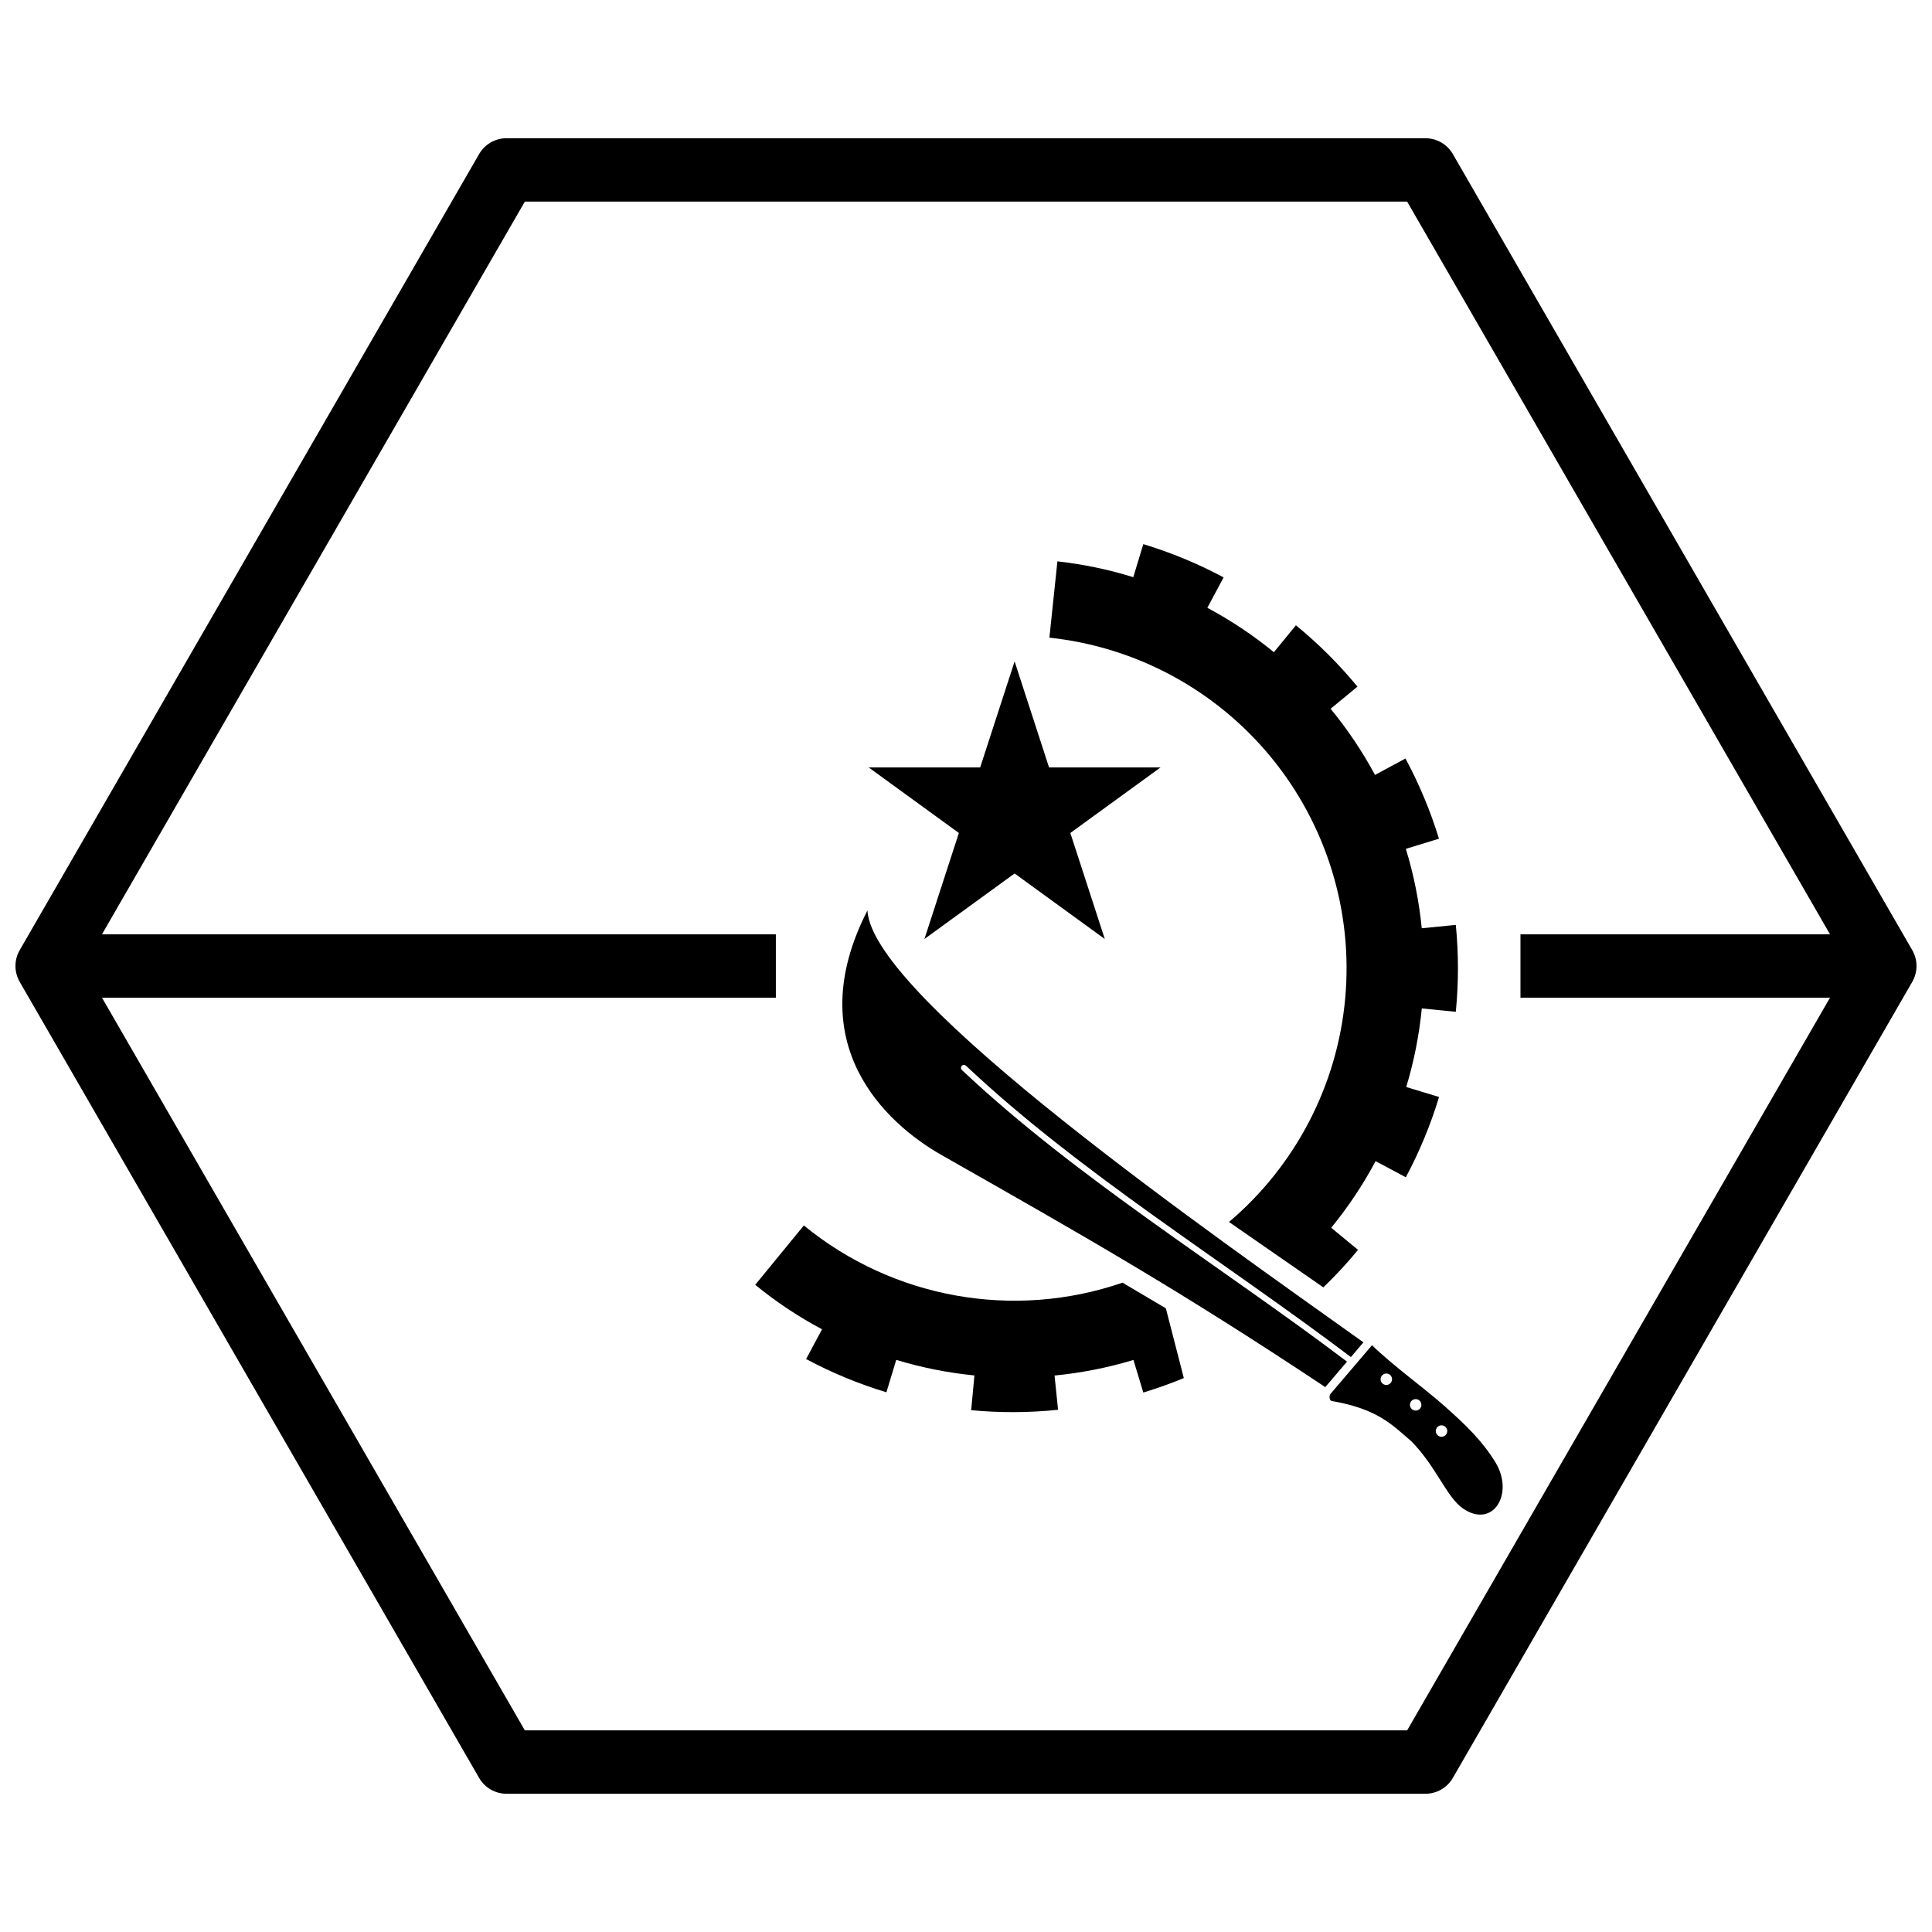 <?xml version="1.0" encoding="UTF-8"?>
<!-- Uploaded to: ICON Repo, www.svgrepo.com, Generator: ICON Repo Mixer Tools -->
<svg width="800px" height="800px" version="1.1" viewBox="144 144 512 512" xmlns="http://www.w3.org/2000/svg">
 <defs>
  <clipPath id="a">
   <path d="m148.09 180h503.81v440h-503.81z"/>
  </clipPath>
 </defs>
 <path d="m446.99 288.19-2.66 8.766c-6.555-2.031-13.285-3.434-20.105-4.195l-2.125 20.223h-0.004c23 2.457 44.109 13.855 58.773 31.734 14.668 17.883 21.719 40.812 19.625 63.848-2.09 23.031-13.152 44.32-30.797 59.27l25 17.328c3.25-3.133 6.328-6.445 9.203-9.934l-7.117-5.863h-0.004c4.492-5.488 8.434-11.398 11.77-17.652l8.008 4.277c3.625-6.789 6.574-13.918 8.809-21.281l-8.699-2.637h-0.004c2.055-6.789 3.438-13.766 4.129-20.828l9.012 0.891c0.754-7.66 0.754-15.375 0-23.031l-9.023 0.891c-0.707-7.137-2.117-14.184-4.215-21.043l8.773-2.691c-2.254-7.359-5.231-14.477-8.875-21.254l-8.07 4.348-0.004 0.004c-3.344-6.215-7.281-12.086-11.766-17.531l7.121-5.863c-4.891-5.941-10.355-11.387-16.312-16.258l-5.832 7.129v0.004c-5.484-4.488-11.391-8.43-17.641-11.766l4.312-8.062c-6.785-3.629-13.914-6.578-21.277-8.812zm-89.961 180.57-12.891 15.727h0.004c5.5 4.5 11.43 8.449 17.703 11.789l-4.215 7.887c6.785 3.629 13.914 6.578 21.277 8.812l2.606-8.594v0.004c6.758 2.047 13.695 3.426 20.719 4.125l-0.863 9.203c7.66 0.723 15.375 0.684 23.031-0.105l-0.934-9.078h-0.004c7.09-0.688 14.094-2.07 20.91-4.129l2.617 8.637c3.641-1.105 7.227-2.387 10.738-3.836l-4.766-18.492-11.477-6.785v-0.004c-28.875 9.922-60.832 4.184-84.457-15.164z"/>
 <path d="m374.21 347.38h77.344l-62.57 45.465 23.898-73.562 23.898 73.562z"/>
 <path d="m507.59 500.5-10.98 12.879c-0.465 0.547-0.293 1.793 0.301 1.898 12.324 2.113 16.188 6.488 21.09 10.66 6.621 6.699 9.336 14.797 13.656 17.797 7.992 5.547 13.75-3.902 8.621-12.246-3.5-5.691-7.824-9.859-13.473-14.867-5.644-5.012-13.43-10.523-19.211-16.117zm3.797 7.492c0.84 0.004 1.516 0.68 1.52 1.52 0 0.836-0.68 1.516-1.52 1.52-0.402 0-0.789-0.16-1.074-0.445-0.285-0.285-0.445-0.672-0.445-1.074 0.004-0.84 0.684-1.52 1.52-1.52zm7.781 6.785c0.836 0.004 1.516 0.684 1.516 1.52 0 0.84-0.68 1.516-1.516 1.52-0.84 0-1.52-0.68-1.52-1.52 0-0.402 0.16-0.789 0.445-1.074s0.672-0.445 1.074-0.445zm6.848 6.949c0.836 0 1.516 0.68 1.52 1.516 0 0.406-0.16 0.793-0.445 1.074-0.285 0.285-0.672 0.445-1.074 0.445-0.84 0-1.52-0.68-1.52-1.52 0.004-0.836 0.68-1.516 1.52-1.516z"/>
 <path d="m373.88 385.28c-18.086 35.305 4.84 56.402 19.605 64.797 37.582 21.367 62.516 35.449 101.73 61.527l5.754-6.762c-33.84-25.578-71.82-48.773-102.05-77.27v0.004c-0.234-0.219-0.316-0.555-0.207-0.855 0.113-0.301 0.395-0.5 0.715-0.512 0.215-0.008 0.418 0.074 0.574 0.219 30.086 28.352 68.051 51.543 102 77.211l3.324-3.906c-38.703-27.66-130.3-91.277-131.44-114.45z"/>
 <path d="m546.94 391.61v16.789h96.555v-16.789z" fill-rule="evenodd"/>
 <path d="m158.59 391.61v16.789h191.02v-16.789z" fill-rule="evenodd"/>
 <g clip-path="url(#a)">
  <path d="m278.24 180.63c-3 0-5.769 1.602-7.269 4.199l-121.75 210.97c-1.5 2.598-1.5 5.801 0 8.398l121.75 210.97c1.5 2.598 4.269 4.199 7.269 4.199h243.51c3 0 5.769-1.602 7.269-4.199l121.75-210.97c1.5-2.598 1.5-5.801 0-8.398l-121.75-210.97c-1.5-2.598-4.269-4.195-7.269-4.195zm4.848 16.797h233.82l116.91 202.57-116.91 202.57h-233.82l-116.91-202.57z"/>
 </g>
</svg>